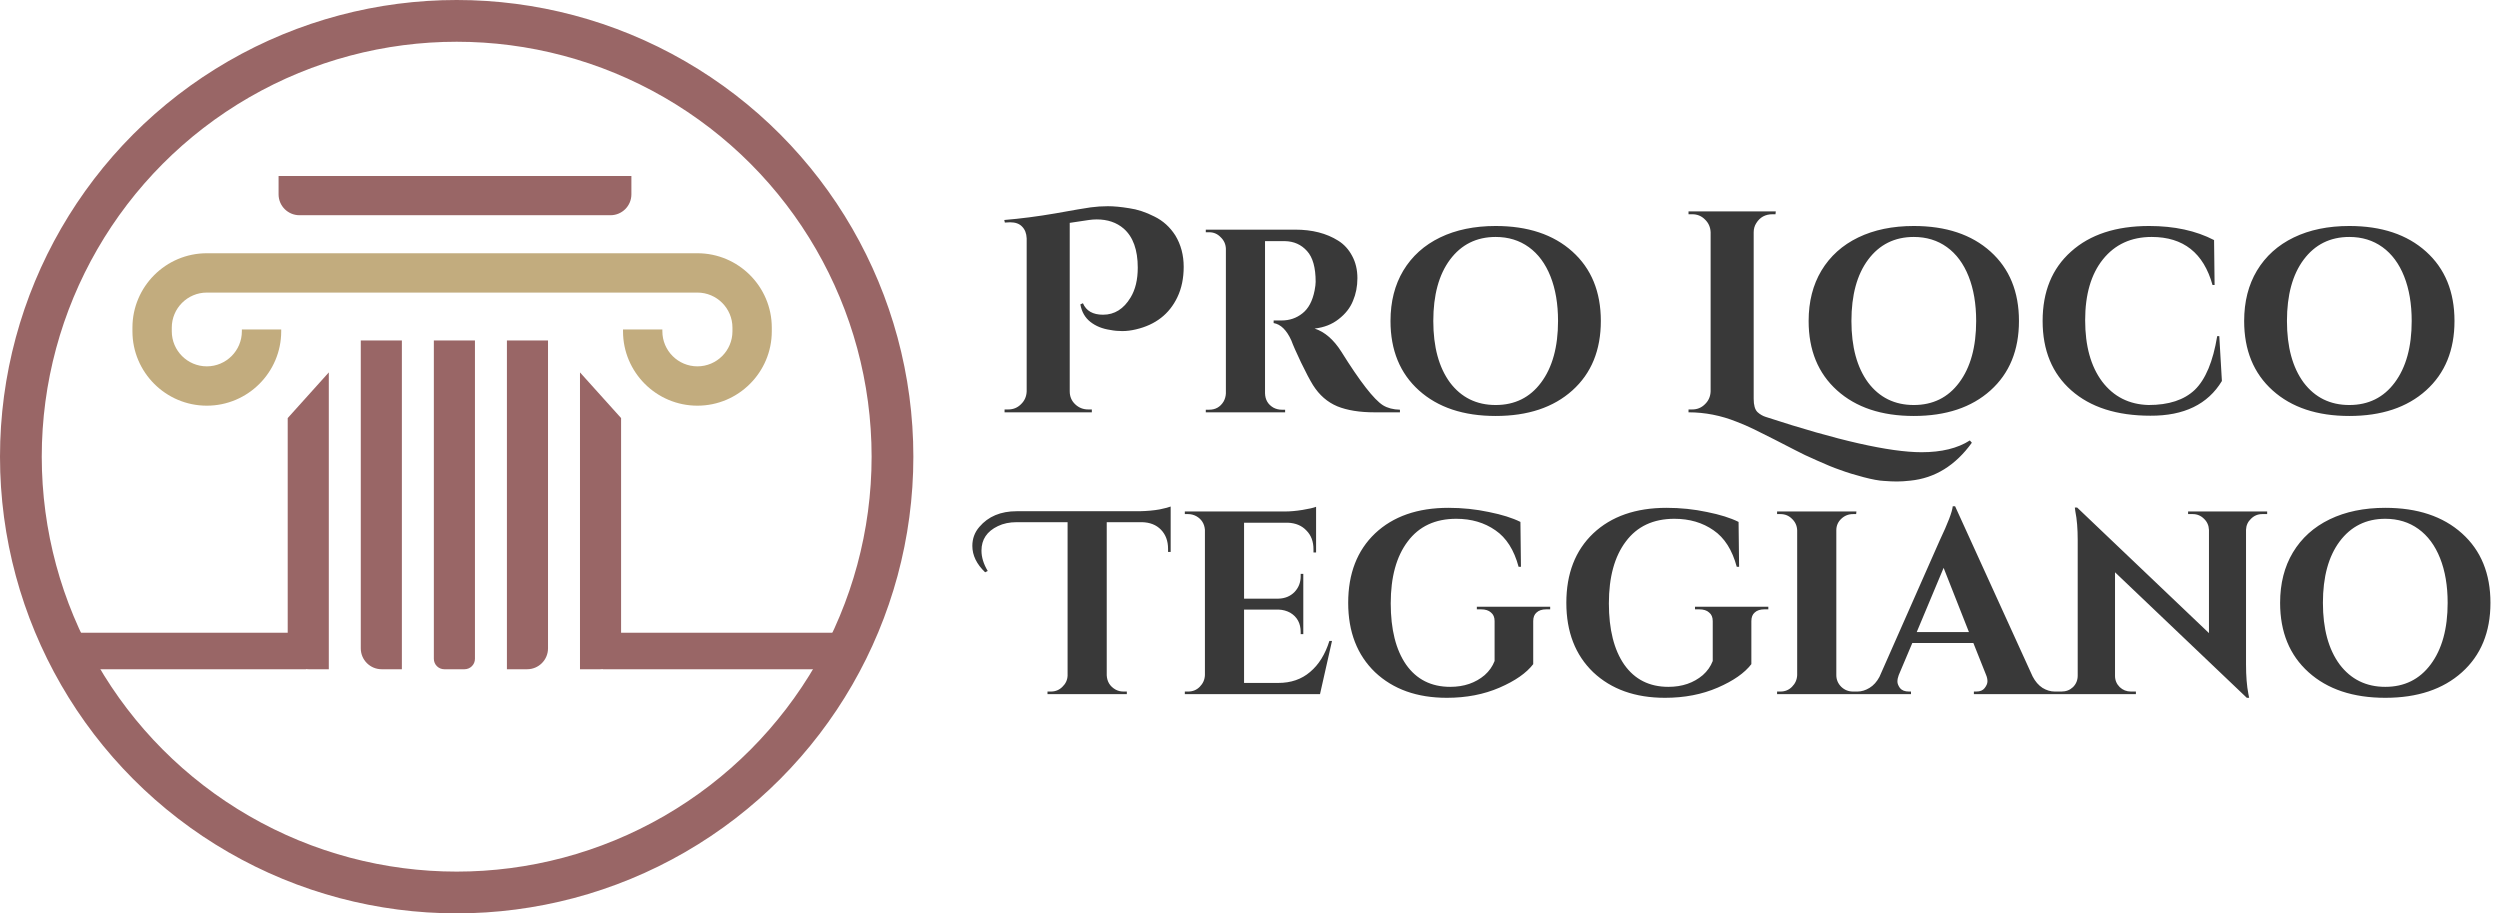 <svg xmlns="http://www.w3.org/2000/svg" width="479" height="175" viewBox="0 0 479 175" fill="none"><path d="M133.623 48.523H39.627C31.769 48.523 25.375 54.915 25.375 62.772V63.479C25.375 71.336 31.769 77.728 39.627 77.728C47.486 77.728 53.88 71.336 53.88 63.479V63.126H46.341V63.479C46.341 67.181 43.33 70.192 39.627 70.192C35.924 70.192 32.913 67.181 32.913 63.479V62.772C32.913 59.07 35.924 56.059 39.627 56.059H133.623C137.326 56.059 140.337 59.07 140.337 62.772V63.479C140.337 67.181 137.326 70.192 133.623 70.192C129.92 70.192 126.909 67.181 126.909 63.479V63.126H119.37V63.479C119.37 71.336 125.764 77.728 133.623 77.728C141.481 77.728 147.875 71.336 147.875 63.479V62.772C147.875 54.915 141.481 48.523 133.623 48.523Z" fill="#C2AC7E"></path><path d="M69.125 65.227H77V128.227H73.125C70.916 128.227 69.125 126.436 69.125 124.227V65.227Z" fill="#996666"></path><path d="M83.125 65.227H91V126.227C91 127.332 90.105 128.227 89 128.227H85.125C84.02 128.227 83.125 127.332 83.125 126.227V65.227Z" fill="#996666"></path><path d="M97.125 65.227H105V124.227C105 126.436 103.209 128.227 101 128.227H97.125V65.227Z" fill="#996666"></path><path fill-rule="evenodd" clip-rule="evenodd" d="M119 80.102L111.125 71.352V128.227H115C115.169 128.227 115.336 128.217 115.5 128.196V128.227H163.625L165.455 121.227H119V80.102Z" fill="#996666"></path><path fill-rule="evenodd" clip-rule="evenodd" d="M63 71.352L55.125 80.102V121.227H9.546L10.5 128.227H58.625V128.196C58.789 128.217 58.956 128.227 59.125 128.227H63V71.352Z" fill="#996666"></path><path d="M53.375 33.727H120.975V37.237C120.975 39.446 119.184 41.237 116.975 41.237H57.375C55.166 41.237 53.375 39.446 53.375 37.237V33.727Z" fill="#996666"></path><circle cx="87.5" cy="87.5" r="83.5" stroke="#996666" stroke-width="8"></circle><path d="M207.49 58.1C208.113 59.567 209.397 60.3 211.34 60.3C213.54 60.3 215.3 59.2 216.62 57C217.537 55.497 217.995 53.59 217.995 51.28C217.995 47.87 217.097 45.377 215.3 43.8C213.943 42.627 212.22 42.04 210.13 42.04C209.653 42.04 209.158 42.077 208.645 42.15L204.96 42.7V74.985C204.96 75.975 205.308 76.8 206.005 77.46C206.702 78.12 207.527 78.45 208.48 78.45H209.195V79H192.475V78.45H193.19C194.143 78.45 194.95 78.12 195.61 77.46C196.307 76.8 196.673 75.975 196.71 74.985V45.67C196.673 44.717 196.38 43.965 195.83 43.415C195.317 42.865 194.547 42.59 193.52 42.59C193.263 42.59 192.933 42.608 192.53 42.645L192.42 42.15C195.537 41.893 198.8 41.472 202.21 40.885C205.657 40.262 207.912 39.877 208.975 39.73C210.075 39.583 211.175 39.51 212.275 39.51C213.412 39.51 214.768 39.638 216.345 39.895C217.922 40.115 219.535 40.647 221.185 41.49C222.835 42.297 224.173 43.507 225.2 45.12C226.263 46.88 226.795 48.878 226.795 51.115C226.795 53.315 226.392 55.258 225.585 56.945C224.045 60.172 221.405 62.225 217.665 63.105C216.748 63.325 215.868 63.435 215.025 63.435C214.218 63.435 213.448 63.362 212.715 63.215C211.212 62.995 209.947 62.482 208.92 61.675C207.893 60.868 207.252 59.75 206.995 58.32L207.49 58.1ZM244.679 46.2H242.529C242.463 46.2 242.413 46.2 242.379 46.2V75.35C242.413 76.583 242.946 77.5 243.979 78.1C244.479 78.367 245.013 78.5 245.579 78.5H246.229V79H231.029V78.5H231.679C232.879 78.5 233.796 77.983 234.429 76.95C234.696 76.483 234.846 75.967 234.879 75.4V47.65C234.846 46.783 234.513 46.05 233.879 45.45C233.279 44.817 232.546 44.5 231.679 44.5H231.029V44H248.179C251.413 44 254.146 44.7 256.379 46.1C257.513 46.8 258.413 47.783 259.079 49.05C259.746 50.283 260.079 51.7 260.079 53.3C260.079 54.867 259.796 56.317 259.229 57.65C258.696 58.983 257.779 60.15 256.479 61.15C255.213 62.15 253.679 62.75 251.879 62.95C253.813 63.583 255.513 65.05 256.979 67.35C260.579 73.117 263.246 76.55 264.979 77.65C265.846 78.183 266.929 78.467 268.229 78.5V79H263.329C260.496 79 258.129 78.617 256.229 77.85C254.329 77.05 252.779 75.7 251.579 73.8C250.979 72.833 250.213 71.383 249.279 69.45C248.346 67.483 247.729 66.083 247.429 65.25C246.529 63.25 245.396 62.133 244.029 61.9V61.4H245.579C247.079 61.4 248.396 60.95 249.529 60.05C250.696 59.15 251.479 57.683 251.879 55.65C252.013 54.95 252.079 54.4 252.079 54C252.079 51.267 251.529 49.3 250.429 48.1C249.329 46.867 247.913 46.233 246.179 46.2C245.846 46.2 245.346 46.2 244.679 46.2ZM286.57 43.3C292.737 43.3 297.637 44.933 301.27 48.2C304.904 51.467 306.72 55.9 306.72 61.5C306.72 67.1 304.904 71.533 301.27 74.8C297.637 78.067 292.737 79.7 286.57 79.7C280.404 79.7 275.504 78.067 271.87 74.8C268.237 71.533 266.42 67.1 266.42 61.5C266.42 57.8 267.237 54.583 268.87 51.85C270.537 49.083 272.887 46.967 275.92 45.5C278.954 44.033 282.504 43.3 286.57 43.3ZM277.82 73.3C279.987 76.167 282.904 77.6 286.57 77.6C290.237 77.6 293.137 76.167 295.27 73.3C297.437 70.4 298.52 66.467 298.52 61.5C298.52 58.233 298.037 55.383 297.07 52.95C296.104 50.517 294.72 48.65 292.92 47.35C291.12 46.05 289.004 45.4 286.57 45.4C282.904 45.4 279.987 46.85 277.82 49.75C275.687 52.617 274.62 56.533 274.62 61.5C274.62 66.467 275.687 70.4 277.82 73.3ZM368.181 86.645C371.994 86.645 375.074 85.893 377.421 84.39L377.806 84.83C374.653 89.193 370.729 91.613 366.036 92.09C365.046 92.2 364.184 92.255 363.451 92.255C362.754 92.255 361.929 92.218 360.976 92.145C360.059 92.108 358.758 91.87 357.071 91.43C355.384 90.99 353.899 90.532 352.616 90.055C351.333 89.615 349.848 89.01 348.161 88.24C346.474 87.507 345.081 86.847 343.981 86.26C342.881 85.71 341.561 85.032 340.021 84.225C338.518 83.455 337.198 82.795 336.061 82.245C334.924 81.695 333.824 81.218 332.761 80.815C329.754 79.605 326.674 79 323.521 79V78.45H324.236C325.189 78.45 325.996 78.12 326.656 77.46C327.353 76.8 327.719 75.975 327.756 74.985V44.515C327.719 43.525 327.353 42.7 326.656 42.04C325.996 41.38 325.189 41.05 324.236 41.05H323.521V40.5H340.241L340.186 41.05H339.636C338.243 41.05 337.198 41.618 336.501 42.755C336.171 43.268 336.006 43.855 336.006 44.515V76.415C336.006 77.625 336.244 78.468 336.721 78.945C337.198 79.385 337.729 79.697 338.316 79.88C352.103 84.39 362.058 86.645 368.181 86.645ZM366.683 43.3C372.849 43.3 377.749 44.933 381.383 48.2C385.016 51.467 386.833 55.9 386.833 61.5C386.833 67.1 385.016 71.533 381.383 74.8C377.749 78.067 372.849 79.7 366.683 79.7C360.516 79.7 355.616 78.067 351.983 74.8C348.349 71.533 346.533 67.1 346.533 61.5C346.533 57.8 347.349 54.583 348.983 51.85C350.649 49.083 352.999 46.967 356.033 45.5C359.066 44.033 362.616 43.3 366.683 43.3ZM357.933 73.3C360.099 76.167 363.016 77.6 366.683 77.6C370.349 77.6 373.249 76.167 375.383 73.3C377.549 70.4 378.633 66.467 378.633 61.5C378.633 58.233 378.149 55.383 377.183 52.95C376.216 50.517 374.833 48.65 373.033 47.35C371.233 46.05 369.116 45.4 366.683 45.4C363.016 45.4 360.099 46.85 357.933 49.75C355.799 52.617 354.733 56.533 354.733 61.5C354.733 66.467 355.799 70.4 357.933 73.3ZM412.016 79.65C405.583 79.65 400.533 78.033 396.866 74.8C393.2 71.567 391.366 67.133 391.366 61.5C391.366 55.867 393.183 51.433 396.816 48.2C400.45 44.933 405.433 43.3 411.766 43.3C416.6 43.3 420.75 44.2 424.216 46L424.316 54.6H423.916C422.216 48.467 418.333 45.4 412.266 45.4C408.333 45.4 405.216 46.833 402.916 49.7C400.65 52.533 399.516 56.417 399.516 61.35C399.516 66.283 400.6 70.2 402.766 73.1C404.966 76 407.933 77.5 411.666 77.6C415.533 77.6 418.483 76.633 420.516 74.7C422.583 72.7 424.016 69.267 424.816 64.4H425.216L425.716 73C423.016 77.467 418.45 79.683 412.016 79.65ZM450.13 43.3C456.297 43.3 461.197 44.933 464.83 48.2C468.463 51.467 470.28 55.9 470.28 61.5C470.28 67.1 468.463 71.533 464.83 74.8C461.197 78.067 456.297 79.7 450.13 79.7C443.963 79.7 439.063 78.067 435.43 74.8C431.797 71.533 429.98 67.1 429.98 61.5C429.98 57.8 430.797 54.583 432.43 51.85C434.097 49.083 436.447 46.967 439.48 45.5C442.513 44.033 446.063 43.3 450.13 43.3ZM441.38 73.3C443.547 76.167 446.463 77.6 450.13 77.6C453.797 77.6 456.697 76.167 458.83 73.3C460.997 70.4 462.08 66.467 462.08 61.5C462.08 58.233 461.597 55.383 460.63 52.95C459.663 50.517 458.28 48.65 456.48 47.35C454.68 46.05 452.563 45.4 450.13 45.4C446.463 45.4 443.547 46.85 441.38 49.75C439.247 52.617 438.18 56.533 438.18 61.5C438.18 66.467 439.247 70.4 441.38 73.3Z" fill="#393939"></path><path d="M188.75 109.65C187.117 108.083 186.3 106.4 186.3 104.6C186.3 103.2 186.75 101.983 187.65 100.95C189.35 98.95 191.733 97.95 194.8 97.95H218.35C219.817 97.917 221.1 97.8 222.2 97.6C223.3 97.367 224 97.183 224.3 97.05V105.75H223.8V105.15C223.8 103.65 223.35 102.433 222.45 101.5C221.55 100.567 220.333 100.083 218.8 100.05H212.05V129.4C212.117 130.6 212.667 131.5 213.7 132.1C214.167 132.367 214.683 132.5 215.25 132.5H215.9V133H200.7V132.5H201.35C202.217 132.5 202.95 132.2 203.55 131.6C204.183 131 204.517 130.283 204.55 129.45V100.05H194.8C193.433 100.05 192.233 100.3 191.2 100.8C189.1 101.8 188.05 103.367 188.05 105.5C188.05 106.767 188.45 108.067 189.25 109.4L188.75 109.65ZM227.662 132.5C228.529 132.5 229.262 132.2 229.862 131.6C230.495 130.967 230.829 130.217 230.862 129.35V101.5C230.762 100.333 230.212 99.467 229.212 98.9C228.712 98.633 228.195 98.5 227.662 98.5H227.012V98H246.162C247.195 98 248.329 97.9 249.562 97.7C250.795 97.5 251.662 97.3 252.162 97.1V105.85H251.662V105.25C251.662 103.75 251.212 102.55 250.312 101.65C249.445 100.717 248.262 100.217 246.762 100.15H238.362V114.7H244.962C246.195 114.667 247.212 114.25 248.012 113.45C248.812 112.617 249.212 111.6 249.212 110.4V109.95H249.712V121.5H249.212V121.1C249.212 119.433 248.545 118.2 247.212 117.4C246.545 117.033 245.812 116.833 245.012 116.8H238.362V130.85H244.912C247.345 130.85 249.379 130.15 251.012 128.75C252.679 127.35 253.912 125.367 254.712 122.8H255.212L252.912 133H227.012V132.5H227.662ZM297.014 116.75H296.264C295.464 116.75 294.848 116.95 294.414 117.35C293.981 117.717 293.764 118.267 293.764 119V127.25C292.464 128.95 290.314 130.45 287.314 131.75C284.314 133.05 280.948 133.7 277.214 133.7C271.514 133.7 266.931 132.067 263.464 128.8C260.031 125.5 258.314 121.067 258.314 115.5C258.314 109.9 260.031 105.467 263.464 102.2C266.931 98.933 271.614 97.3 277.514 97.3C280.181 97.3 282.764 97.567 285.264 98.1C287.764 98.6 289.781 99.233 291.314 100L291.414 108.6H290.964C290.098 105.367 288.614 103.033 286.514 101.6C284.414 100.133 281.914 99.4 279.014 99.4C274.981 99.4 271.881 100.85 269.714 103.75C267.548 106.617 266.464 110.567 266.464 115.6C266.464 120.6 267.448 124.517 269.414 127.35C271.414 130.183 274.231 131.6 277.864 131.6C280.498 131.6 282.698 130.85 284.464 129.35C285.331 128.583 285.964 127.683 286.364 126.65V119C286.364 118.267 286.131 117.717 285.664 117.35C285.231 116.95 284.598 116.75 283.764 116.75H282.964V116.25H297.014V116.75ZM338.811 116.75H338.061C337.261 116.75 336.645 116.95 336.211 117.35C335.778 117.717 335.561 118.267 335.561 119V127.25C334.261 128.95 332.111 130.45 329.111 131.75C326.111 133.05 322.745 133.7 319.011 133.7C313.311 133.7 308.728 132.067 305.261 128.8C301.828 125.5 300.111 121.067 300.111 115.5C300.111 109.9 301.828 105.467 305.261 102.2C308.728 98.933 313.411 97.3 319.311 97.3C321.978 97.3 324.561 97.567 327.061 98.1C329.561 98.6 331.578 99.233 333.111 100L333.211 108.6H332.761C331.895 105.367 330.411 103.033 328.311 101.6C326.211 100.133 323.711 99.4 320.811 99.4C316.778 99.4 313.678 100.85 311.511 103.75C309.345 106.617 308.261 110.567 308.261 115.6C308.261 120.6 309.245 124.517 311.211 127.35C313.211 130.183 316.028 131.6 319.661 131.6C322.295 131.6 324.495 130.85 326.261 129.35C327.128 128.583 327.761 127.683 328.161 126.65V119C328.161 118.267 327.928 117.717 327.461 117.35C327.028 116.95 326.395 116.75 325.561 116.75H324.761V116.25H338.811V116.75ZM341.139 132.5C342.005 132.5 342.739 132.2 343.339 131.6C343.972 130.967 344.305 130.217 344.339 129.35V101.6C344.305 100.733 343.972 100 343.339 99.4C342.739 98.8 342.005 98.5 341.139 98.5H340.489V98H355.689L355.639 98.5H355.039C354.172 98.5 353.422 98.8 352.789 99.4C352.155 100 351.839 100.733 351.839 101.6V129.35C351.839 130.217 352.155 130.967 352.789 131.6C353.422 132.2 354.172 132.5 355.039 132.5H355.639L355.689 133H340.489V132.5H341.139ZM393.697 132.5H394.147V133H378.197V132.5H378.647C379.38 132.5 379.914 132.283 380.247 131.85C380.614 131.383 380.797 130.95 380.797 130.55C380.797 130.15 380.714 129.75 380.547 129.35L378.097 123.2H366.397L363.797 129.35C363.63 129.783 363.547 130.2 363.547 130.6C363.547 130.967 363.714 131.383 364.047 131.85C364.414 132.283 364.98 132.5 365.747 132.5H366.147V133H355.447V132.5H355.897C356.664 132.5 357.43 132.267 358.197 131.8C358.964 131.333 359.597 130.633 360.097 129.7L371.647 103.55C373.214 100.25 374.047 98.067 374.147 97H374.597L389.447 129.6C389.947 130.567 390.58 131.3 391.347 131.8C392.114 132.267 392.897 132.5 393.697 132.5ZM367.247 121.1H377.247L372.397 108.8L367.247 121.1ZM433.438 98.5C432.605 98.5 431.888 98.8 431.288 99.4C430.688 99.967 430.371 100.667 430.338 101.5V127.3C430.338 129.533 430.488 131.417 430.788 132.95L430.938 133.7H430.488L405.238 109.65V129.5C405.238 130.333 405.538 131.05 406.138 131.65C406.738 132.217 407.455 132.5 408.288 132.5H409.238V133H394.088V132.5H394.988C395.855 132.5 396.588 132.217 397.188 131.65C397.788 131.05 398.088 130.317 398.088 129.45V103.5C398.088 101.3 397.938 99.467 397.638 98L397.538 97.25H397.988L423.238 121.3V101.55C423.205 100.683 422.888 99.967 422.288 99.4C421.688 98.8 420.971 98.5 420.138 98.5H419.238V98H434.388V98.5H433.438ZM457.02 97.3C463.186 97.3 468.086 98.933 471.72 102.2C475.353 105.467 477.17 109.9 477.17 115.5C477.17 121.1 475.353 125.533 471.72 128.8C468.086 132.067 463.186 133.7 457.02 133.7C450.853 133.7 445.953 132.067 442.32 128.8C438.686 125.533 436.87 121.1 436.87 115.5C436.87 111.8 437.686 108.583 439.32 105.85C440.986 103.083 443.336 100.967 446.37 99.5C449.403 98.033 452.953 97.3 457.02 97.3ZM448.27 127.3C450.436 130.167 453.353 131.6 457.02 131.6C460.686 131.6 463.586 130.167 465.72 127.3C467.886 124.4 468.97 120.467 468.97 115.5C468.97 112.233 468.486 109.383 467.52 106.95C466.553 104.517 465.17 102.65 463.37 101.35C461.57 100.05 459.453 99.4 457.02 99.4C453.353 99.4 450.436 100.85 448.27 103.75C446.136 106.617 445.07 110.533 445.07 115.5C445.07 120.467 446.136 124.4 448.27 127.3Z" fill="#393939"></path></svg>